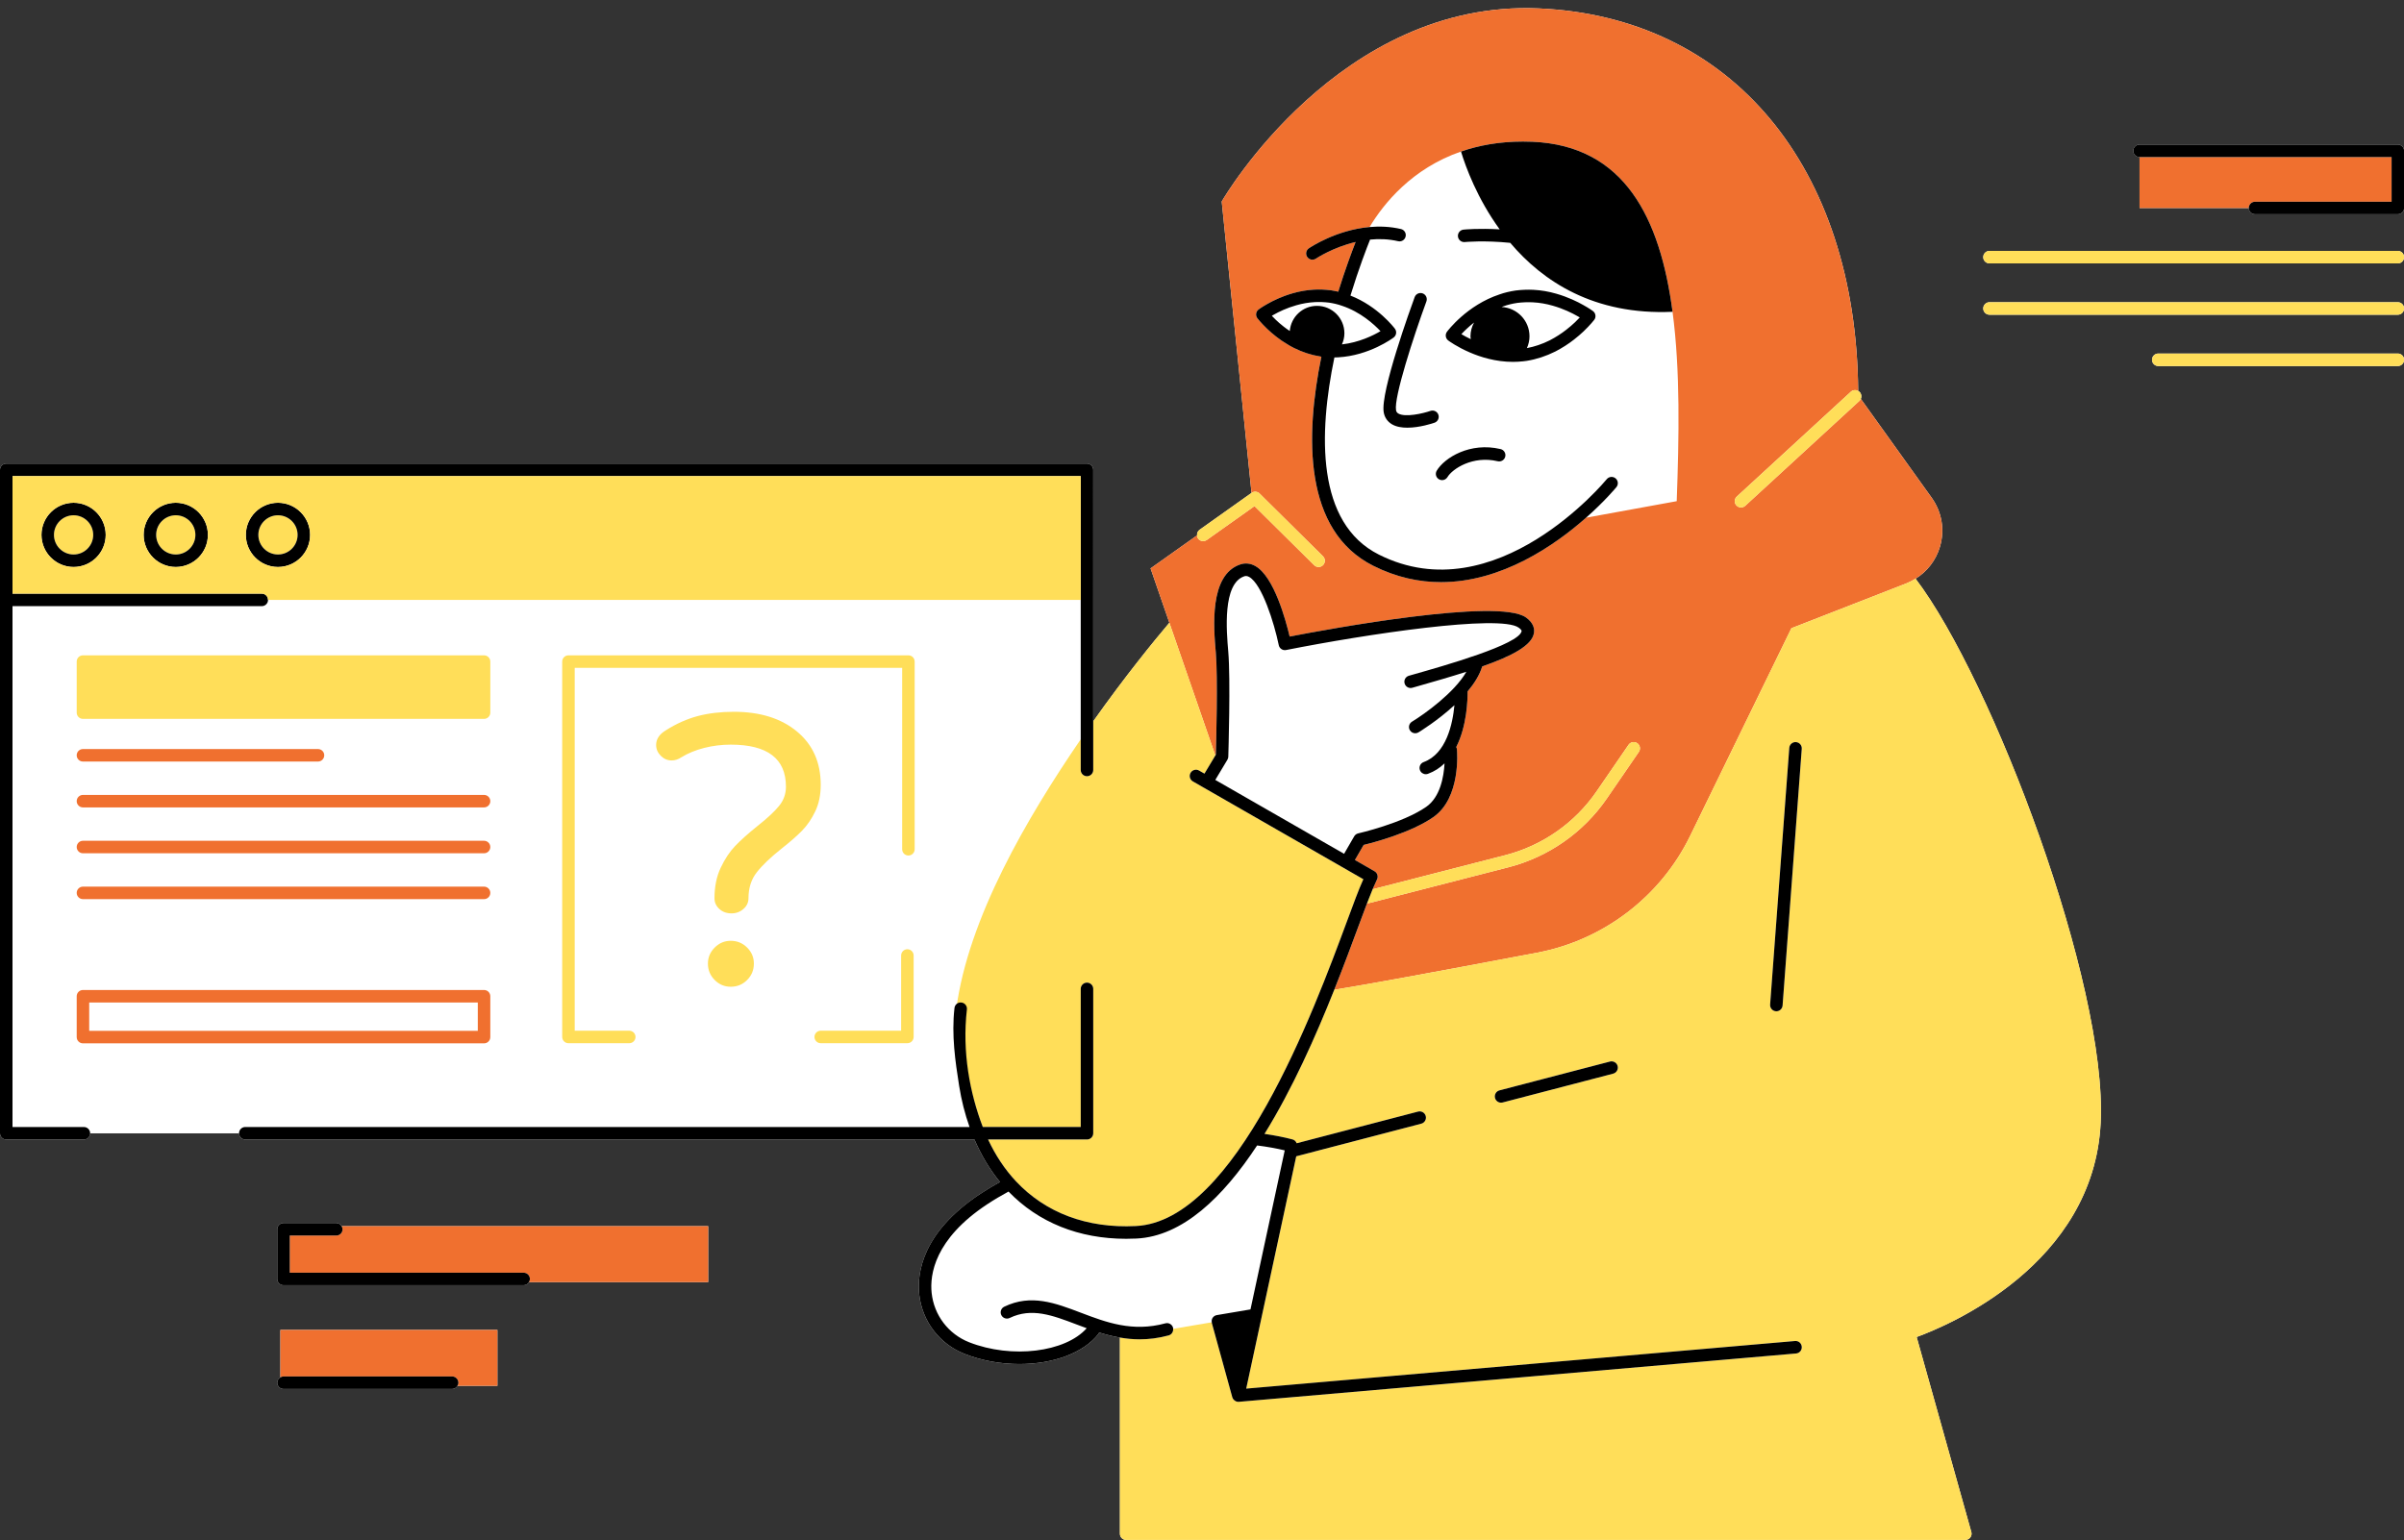 <?xml version="1.0" encoding="UTF-8" standalone="no"?><svg xmlns="http://www.w3.org/2000/svg" xmlns:xlink="http://www.w3.org/1999/xlink" fill="#000000" height="246.4" preserveAspectRatio="xMidYMid meet" version="1" viewBox="0.0 -1.3 384.5 246.4" width="384.5" zoomAndPan="magnify"><rect x="0.0" y="-1.3" width="384.5" height="246.4" fill="#333333" stroke="none"/><g id="change1_1"><path d="M44.845,211.475h34.711v8.947h-6.395c-0.174,0.293-0.481,0.5-0.847,0.5H45.345c-0.553,0-1-0.447-1-1 c0-0.366,0.207-0.673,0.5-0.847V211.475z M310.275,86.187c0.802-2.701,0.32-5.563-1.321-7.854L297.624,62.52 c0.16-0.354,0.105-0.785-0.174-1.089c-0.073-0.079-0.161-0.131-0.25-0.181c-0.315-35.897-20.31-59.89-51.134-61.206 c-31.832-1.371-50.396,30.439-50.579,30.762l-0.08,0.139l4.764,46.617l-8.312,5.9c-0.299,0.212-0.429,0.558-0.4,0.898l-7.434,5.276 l0.122,0.354c0.751,2.175,1.74,5.034,2.885,8.345c-2.431,2.875-7.07,8.548-12.176,15.769V73.873c0-0.553-0.447-1-1-1H1 c-0.553,0-1,0.447-1,1v106.141c0,0.553,0.447,1,1,1h12.421c0.553,0,1-0.447,1-1v0h23.811v0c0,0.553,0.447,1,1,1h116.623 c1.082,2.509,2.441,4.798,4.081,6.798c-1.081,0.603-2.138,1.232-3.155,1.905c-9.315,6.161-10.114,12.7-9.762,16.049 c0.454,4.31,3.238,7.971,7.266,9.553c2.799,1.1,5.839,1.622,8.763,1.622c5.327,0,10.271-1.735,12.671-4.878 c0.041-0.053,0.055-0.115,0.083-0.172c1.062,0.332,2.167,0.614,3.319,0.811v31.379c0,0.553,0.447,1,1,1h134.216 c0.312,0,0.607-0.146,0.797-0.396c0.189-0.25,0.25-0.573,0.166-0.874l-8.746-31.198c4.97-1.812,28.314-11.525,29.433-34.271 c1.093-22.215-17.321-70.88-29.605-87.057C308.246,90.126,309.636,88.341,310.275,86.187z M383.516,21.831H342.2 c-0.553,0-1,0.447-1,1s0.447,1,1,1v8.147h17.472c0,0.552,0.447,1,1,1h22.844c0.553,0,1-0.447,1-1v-9.146 C384.516,22.278,384.068,21.831,383.516,21.831z M53.789,194.377h-8.444c-0.553,0-1,0.447-1,1v7.947c0,0.553,0.447,1,1,1h38.41 c0.366,0,0.673-0.207,0.847-0.5h28.665v-8.947h-58.63C54.462,194.583,54.156,194.377,53.789,194.377z M383.516,38.841h-65.314 c-0.553,0-1,0.447-1,1s0.447,1,1,1h65.314c0.553,0,1-0.447,1-1S384.068,38.841,383.516,38.841z M383.516,55.263h-38.319 c-0.553,0-1,0.447-1,1s0.447,1,1,1h38.319c0.553,0,1-0.447,1-1S384.068,55.263,383.516,55.263z M383.516,47.052h-65.314 c-0.553,0-1,0.447-1,1s0.447,1,1,1h65.314c0.553,0,1-0.447,1-1S384.068,47.052,383.516,47.052z" fill="#ffffff"/></g><g id="change1_2"><path d="M153.405,172.422c-0.769-3.621-0.993-7.56-0.428-11.832c1.918-14.495,11.228-30.959,19.877-43.605V94.678 H42.871c0,0,0,0,0,0c0,0.553-0.447,1-1,1H2v83.335h11.421c0.553,0,1,0.447,1,1h23.811c0-0.553,0.447-1,1-1H155.07 C154.332,176.937,153.77,174.734,153.405,172.422z M78.421,164.627c0,0.553-0.447,1-1,1H13.268c-0.553,0-1-0.447-1-1v-6.538 c0-0.553,0.447-1,1-1h64.153c0.553,0,1,0.447,1,1V164.627z M77.421,142.554H13.268c-0.553,0-1-0.447-1-1s0.447-1,1-1h64.153 c0.553,0,1,0.447,1,1S77.974,142.554,77.421,142.554z M77.421,135.216H13.268c-0.553,0-1-0.447-1-1s0.447-1,1-1h64.153 c0.553,0,1,0.447,1,1S77.974,135.216,77.421,135.216z M77.421,127.878H13.268c-0.553,0-1-0.447-1-1s0.447-1,1-1h64.153 c0.553,0,1,0.447,1,1S77.974,127.878,77.421,127.878z M12.268,119.541c0-0.553,0.447-1,1-1H50.86c0.553,0,1,0.447,1,1s-0.447,1-1,1 H13.268C12.715,120.541,12.268,120.094,12.268,119.541z M78.421,112.716c0,0.553-0.447,1-1,1H13.268c-0.553,0-1-0.447-1-1v-8.168 c0-0.553,0.447-1,1-1h64.153c0.553,0,1,0.447,1,1V112.716z M119.496,155.492c-0.719,0.724-1.594,1.081-2.625,1.081 c-0.99,0-1.845-0.357-2.564-1.081c-0.719-0.719-1.081-1.594-1.081-2.625c0-0.991,0.362-1.845,1.081-2.564 c0.719-0.719,1.574-1.081,2.564-1.081c1.031,0,1.906,0.362,2.625,1.081c0.724,0.719,1.081,1.574,1.081,2.564 C120.577,153.898,120.22,154.773,119.496,155.492z M125.027,134.453c-1.77,1.403-3.098,2.67-3.982,3.802 c-0.89,1.131-1.333,2.524-1.333,4.168c0,0.659-0.267,1.227-0.8,1.7c-0.538,0.473-1.176,0.709-1.916,0.709 c-0.785,0-1.433-0.236-1.946-0.709c-0.518-0.473-0.774-1.041-0.774-1.7c0-1.85,0.327-3.479,0.991-4.883 c0.659-1.398,1.428-2.564,2.313-3.49c0.885-0.925,2.072-1.986,3.555-3.183c1.564-1.232,2.72-2.303,3.459-3.213 c0.744-0.905,1.111-1.936,1.111-3.087c0-4.49-2.947-6.733-8.835-6.733c-1.443,0-2.851,0.176-4.234,0.523 c-1.377,0.352-2.604,0.855-3.676,1.513c-0.493,0.332-1.011,0.493-1.543,0.493c-0.659,0-1.237-0.246-1.73-0.739 c-0.493-0.493-0.744-1.071-0.744-1.73c0-0.945,0.518-1.73,1.549-2.348c1.685-1.071,3.399-1.83,5.129-2.288 c1.73-0.452,3.646-0.679,5.743-0.679c4.204,0,7.572,1.051,10.102,3.153c2.535,2.102,3.802,4.943,3.802,8.528 c0,1.604-0.287,3.017-0.865,4.229c-0.578,1.217-1.277,2.248-2.102,3.093S126.385,133.382,125.027,134.453z M146.129,164.605 c0,0.553-0.447,1-1,1h-13.861c-0.553,0-1-0.447-1-1s0.447-1,1-1h12.861v-12.032c0-0.553,0.447-1,1-1s1,0.447,1,1V164.605z M146.293,134.576c0,0.553-0.447,1-1,1s-1-0.447-1-1v-29.028H91.919v58.057h8.726c0.553,0,1,0.447,1,1s-0.447,1-1,1h-9.726 c-0.553,0-1-0.447-1-1v-60.057c0-0.553,0.447-1,1-1h54.374c0.553,0,1,0.447,1,1V134.576z M14.268,159.089h62.153v4.538H14.268 V159.089z M201.063,181.967c1.571,0.195,3.048,0.46,4.419,0.789l-5.478,25.443l-5.387,0.911c-0.278,0.048-0.524,0.211-0.677,0.449 c-0.133,0.209-0.167,0.458-0.126,0.701l-6.179,1.045c-0.005-0.059,0.004-0.117-0.012-0.176c-0.146-0.533-0.702-0.851-1.227-0.703 c-5.279,1.432-9.468-0.16-13.522-1.699c-4.099-1.559-7.975-3.03-12.257-0.96c-0.498,0.24-0.706,0.838-0.466,1.335 c0.241,0.498,0.839,0.706,1.335,0.466c3.509-1.693,6.832-0.433,10.678,1.028c0.537,0.204,1.087,0.41,1.644,0.613 c-3.403,3.846-11.99,4.919-18.792,2.248c-3.33-1.309-5.632-4.336-6.008-7.9c-0.306-2.898,0.441-8.594,8.876-14.172 c1.095-0.724,2.241-1.401,3.421-2.042c4.794,4.96,11.263,7.559,18.819,7.558c0.539,0,1.085-0.013,1.634-0.039 C189.138,196.506,195.606,190.254,201.063,181.967z M267.51,48.583c-12.558,0.57-20.744-4.867-25.957-11.029 c-4.131-0.424-7.219-0.134-7.272-0.129c-0.547,0.055-1.039-0.346-1.096-0.895c-0.055-0.55,0.345-1.04,0.895-1.096 c0.194-0.02,2.504-0.235,5.783-0.038c-3.591-4.947-5.428-9.965-6.186-12.45c-7.821,2.7-12.337,8.273-14.626,12.076 c1.592-0.14,3.285-0.084,5.019,0.32c0.538,0.125,0.873,0.662,0.747,1.2c-0.125,0.538-0.662,0.877-1.2,0.747 c-1.534-0.357-3.051-0.396-4.484-0.257c-0.505,1.256-1.791,4.571-3.14,8.957c4.392,1.715,7,5.153,7.114,5.306 c0.328,0.44,0.24,1.062-0.197,1.395c-0.156,0.118-3.884,2.902-8.883,3.178c-0.197,0.013-0.399,0.016-0.601,0.02 c-2.527,12.18-2.931,26.503,7.12,31.546c18.723,9.394,36.262-11.847,36.436-12.062c0.348-0.427,0.976-0.496,1.407-0.146 c0.429,0.348,0.495,0.977,0.147,1.405c-0.057,0.07-1.837,2.229-4.858,4.899l14.502-2.642 C268.544,68.696,268.763,57.982,267.51,48.583z M225.089,67.128c-0.893,0-1.766-0.142-2.447-0.541 c-0.719-0.422-1.178-1.084-1.325-1.914c-0.576-3.231,4.382-16.891,4.949-18.437c0.19-0.518,0.764-0.784,1.283-0.594 c0.518,0.189,0.784,0.765,0.594,1.283c-2.07,5.646-5.22,15.363-4.857,17.396c0.046,0.257,0.152,0.414,0.368,0.54 c1.098,0.644,3.933-0.004,5.133-0.421c0.522-0.181,1.092,0.096,1.272,0.618c0.181,0.521-0.097,1.092-0.618,1.272 C229.12,66.442,227.058,67.128,225.089,67.128z M240.751,71.754c-0.127,0.537-0.666,0.869-1.204,0.741 c-3.996-0.951-7.252,1.22-8.035,2.535c-0.188,0.313-0.52,0.488-0.86,0.488c-0.174,0-0.35-0.045-0.511-0.141 c-0.475-0.282-0.63-0.896-0.348-1.371c1.238-2.08,5.339-4.622,10.217-3.457C240.547,70.678,240.879,71.217,240.751,71.754z M254.978,49.884c-0.025,0.032-0.622,0.802-1.687,1.823c-0.468,0.433-0.96,0.88-1.55,1.328c-0.859,0.679-1.89,1.339-2.964,1.897 c-1.5,0.75-3.034,1.253-4.573,1.499l-0.545,0.07c-0.567,0.065-1.125,0.096-1.669,0.096c-2.78,0-5.221-0.778-6.884-1.5 c-2.11-0.902-3.42-1.885-3.475-1.926c-0.438-0.331-0.526-0.953-0.199-1.395c0.128-0.173,3.203-4.252,8.394-5.971 c0.771-0.274,1.617-0.481,2.566-0.625c0.969-0.122,1.921-0.157,2.86-0.114c1.225,0.063,2.457,0.272,3.666,0.624 c1.891,0.542,3.394,1.286,4.32,1.815c0.945,0.521,1.52,0.946,1.544,0.964c0.215,0.16,0.356,0.399,0.393,0.666 C255.213,49.402,255.141,49.671,254.978,49.884z M235.76,50.303c-0.352,0.661-0.57,1.404-0.57,2.207 c0,0.153,0.027,0.301,0.042,0.451c-0.601-0.286-1.108-0.567-1.498-0.8C234.195,51.665,234.887,50.994,235.76,50.303z M252.262,49.251c0.148,0.082,0.286,0.161,0.413,0.235c-0.21,0.225-0.463,0.484-0.755,0.765c-0.419,0.387-0.87,0.798-1.403,1.202 c-0.777,0.614-1.697,1.203-2.647,1.697c-1.208,0.604-2.445,1.017-3.649,1.242c0.254-0.581,0.411-1.215,0.411-1.883 c0-2.522-1.974-4.557-4.461-4.694c0.104-0.037,0.2-0.083,0.306-0.117c0.67-0.238,1.395-0.415,2.191-0.535 c0.829-0.104,1.668-0.137,2.486-0.098c1.068,0.055,2.147,0.238,3.212,0.547C250.067,48.101,251.417,48.77,252.262,49.251z M204.063,49.875c-0.247-0.235-0.464-0.456-0.647-0.65c0.098-0.057,0.203-0.117,0.314-0.18c0.781-0.444,2.038-1.065,3.597-1.506 c0.964-0.28,1.964-0.45,2.968-0.505c0.74-0.037,1.516-0.009,2.277,0.085c0.733,0.108,1.422,0.275,2.066,0.503 c2.948,0.979,5.114,2.948,6.161,4.06c-1.183,0.702-3.439,1.811-6.167,2.118c0.245-0.547,0.394-1.146,0.394-1.781 c0-2.423-1.963-4.386-4.386-4.386c-2.299,0-4.162,1.773-4.35,4.023c-0.31-0.204-0.624-0.425-0.956-0.685 C204.83,50.589,204.389,50.183,204.063,49.875z M243.372,99.669c-0.373,2.139-12.355,5.535-17.472,6.985l-0.555,0.157 c-0.532,0.15-0.84,0.703-0.689,1.234c0.151,0.532,0.707,0.843,1.234,0.689l0.555-0.157c2.965-0.84,5.682-1.631,8.09-2.402 c-1.912,3.341-6.702,6.775-8.697,7.985c-0.472,0.286-0.623,0.901-0.337,1.374c0.188,0.31,0.519,0.481,0.856,0.481 c0.177,0,0.355-0.047,0.517-0.145c0.211-0.128,3.072-1.879,5.75-4.351c-0.277,2.99-1.291,7.777-4.923,9.106 c-0.519,0.19-0.785,0.765-0.596,1.283c0.148,0.405,0.531,0.656,0.939,0.656c0.114,0,0.23-0.02,0.344-0.061 c1.048-0.384,1.923-0.965,2.654-1.674c-0.119,2.14-0.686,5.401-2.939,6.963c-3.8,2.635-10.796,4.223-10.866,4.238 c-0.272,0.061-0.507,0.233-0.646,0.475l-1.616,2.792l-20.598-11.823l1.936-3.228c0.088-0.146,0.137-0.313,0.143-0.483 c0.015-0.506,0.377-12.437-0.004-16.808c-0.282-3.252-0.944-10.87,2.549-12.052c0.183-0.063,0.438-0.106,0.812,0.109 c2.031,1.163,3.97,7.306,4.715,10.903c0.111,0.538,0.633,0.89,1.174,0.778c12.776-2.533,34.175-5.745,37.199-3.58 C243.208,99.335,243.392,99.552,243.372,99.669z" fill="#ffffff"/></g><g id="change2_1"><path d="M382.516,23.831v7.146h-21.844c-0.553,0-1,0.447-1,1c0,0,0,0,0,0H342.2v-8.147H382.516z M308.954,78.333 c1.642,2.29,2.123,5.152,1.321,7.854c-0.64,2.155-2.029,3.94-3.895,5.097c-0.472,0.293-0.967,0.556-1.497,0.763l-18.362,7.163 l-16.203,33.242c-4.719,9.683-13.853,16.66-24.433,18.664c-18.044,3.418-27.494,5.129-32.479,5.938 c1.517-3.807,2.826-7.341,3.917-10.287c0.5-1.351,0.949-2.56,1.343-3.594c0.048,0.007,0.094,0.024,0.144,0.024 c0.083,0,0.167-0.01,0.25-0.031l22.19-5.706c6.42-1.651,12.021-5.57,15.771-11.034l5.101-7.431c0.312-0.456,0.197-1.078-0.258-1.391 c-0.456-0.312-1.078-0.197-1.391,0.258l-5.101,7.432c-3.477,5.065-8.669,8.698-14.621,10.229l-21.214,5.455 c0.077-0.181,0.15-0.349,0.22-0.5c0.328-0.718,0.503-1.109,0.503-1.109c0.208-0.469,0.028-1.019-0.416-1.273l-3.136-1.8l1.396-2.412 c1.649-0.4,7.542-1.951,11.137-4.443c4.439-3.077,3.816-10.515,3.788-10.83c-0.013-0.139-0.054-0.269-0.116-0.385 c1.726-3.411,1.828-7.608,1.814-8.895c1.066-1.265,1.924-2.622,2.337-3.998c4.855-1.709,7.936-3.371,8.275-5.32 c0.114-0.653-0.016-1.621-1.275-2.522c-4.429-3.165-31.554,1.851-37.794,3.058c-0.629-2.671-2.511-9.576-5.464-11.268 c-0.787-0.453-1.635-0.544-2.447-0.269c-4.98,1.686-4.251,10.084-3.9,14.12c0.34,3.907,0.056,14.515,0.004,16.312l-0.08,0.132 c-2.657-7.662-5.267-15.205-7.355-21.242c-1.145-3.311-2.133-6.171-2.885-8.345l-0.122-0.354l7.434-5.276 c0.014,0.173,0.057,0.344,0.164,0.496c0.32,0.45,0.943,0.557,1.395,0.236l7.634-5.418l9.545,9.451 c0.194,0.192,0.449,0.289,0.703,0.289c0.258,0,0.515-0.099,0.711-0.297c0.389-0.392,0.385-1.025-0.008-1.414L201.459,77.66 c-0.345-0.343-0.888-0.386-1.282-0.104l-0.007,0.005l-4.764-46.617l0.08-0.139c0.184-0.322,18.747-32.133,50.579-30.762 c30.825,1.317,50.819,25.31,51.134,61.206c-0.368-0.208-0.835-0.178-1.164,0.122L277.784,78.15c-0.406,0.374-0.434,1.007-0.06,1.413 c0.197,0.215,0.467,0.323,0.736,0.323c0.242,0,0.484-0.087,0.677-0.264l18.252-16.779c0.103-0.094,0.18-0.205,0.234-0.324 L308.954,78.333z M267.51,48.583c-1.974-14.995-7.675-26.586-22.42-27.202c-0.511-0.021-1.012-0.031-1.514-0.031 c-3.77,0-7.06,0.606-9.899,1.598c-7.821,2.7-12.337,8.273-14.626,12.076c-5.339,0.47-9.484,3.25-9.708,3.403 c-0.455,0.312-0.571,0.934-0.26,1.389c0.193,0.283,0.508,0.437,0.826,0.437c0.194,0,0.391-0.057,0.563-0.174 c0.04-0.028,2.695-1.8,6.35-2.661c-0.662,1.69-1.702,4.489-2.78,7.953c-0.386-0.091-0.785-0.17-1.202-0.232 c-0.899-0.111-1.79-0.144-2.653-0.101c-1.157,0.063-2.308,0.259-3.411,0.579c-1.745,0.493-3.157,1.191-4.026,1.687 c-0.893,0.496-1.424,0.89-1.446,0.906c-0.215,0.16-0.356,0.399-0.394,0.665s0.034,0.534,0.197,0.747 c0.023,0.03,0.58,0.75,1.578,1.704c0.364,0.345,0.858,0.798,1.428,1.23c0.595,0.466,1.162,0.854,1.681,1.151 c0.303,0.201,0.642,0.396,1.11,0.637c1.392,0.696,2.829,1.164,4.229,1.381l0.208,0.04c-2.607,12.75-2.857,27.855,8.306,33.456 c3.702,1.858,7.347,2.617,10.836,2.616c9.693-0.001,18.163-5.863,23.192-10.308l14.502-2.642 C268.544,68.696,268.763,57.982,267.51,48.583z M13.268,120.541H50.86c0.553,0,1-0.447,1-1s-0.447-1-1-1H13.268 c-0.553,0-1,0.447-1,1S12.715,120.541,13.268,120.541z M13.268,127.878h64.153c0.553,0,1-0.447,1-1s-0.447-1-1-1H13.268 c-0.553,0-1,0.447-1,1S12.715,127.878,13.268,127.878z M13.268,135.216h64.153c0.553,0,1-0.447,1-1s-0.447-1-1-1H13.268 c-0.553,0-1,0.447-1,1S12.715,135.216,13.268,135.216z M13.268,142.554h64.153c0.553,0,1-0.447,1-1s-0.447-1-1-1H13.268 c-0.553,0-1,0.447-1,1S12.715,142.554,13.268,142.554z M77.421,165.627H13.268c-0.553,0-1-0.447-1-1v-6.538c0-0.553,0.447-1,1-1 h64.153c0.553,0,1,0.447,1,1v6.538C78.421,165.18,77.974,165.627,77.421,165.627z M76.421,159.089H14.268v4.538h62.153V159.089z M54.789,195.377c0,0.553-0.447,1-1,1h-7.444v5.947h37.41c0.553,0,1,0.447,1,1c0,0.186-0.064,0.351-0.153,0.5h28.665v-8.947h-58.63 C54.725,195.026,54.789,195.191,54.789,195.377z M44.845,219.075c0.149-0.089,0.313-0.153,0.5-0.153h26.969c0.553,0,1,0.447,1,1 c0,0.186-0.064,0.351-0.153,0.5h6.395v-8.947H44.845V219.075z" fill="#f0702f"/></g><g id="change3_1"><path d="M306.38,91.284c-0.472,0.293-0.967,0.556-1.497,0.763l-18.362,7.163l-16.203,33.242 c-4.719,9.683-13.853,16.66-24.433,18.664c-18.044,3.418-27.494,5.129-32.479,5.938c-2.951,7.409-6.693,15.853-11.158,23.059 c1.583,0.233,3.097,0.521,4.485,0.89c0.321,0.085,0.548,0.324,0.66,0.613l19.422-5.069c0.535-0.135,1.081,0.181,1.221,0.715 c0.14,0.535-0.181,1.081-0.715,1.221l-19.997,5.219l-8.002,37.168l87.77-7.615c0.58-0.058,1.035,0.359,1.083,0.909 c0.048,0.551-0.359,1.035-0.909,1.083l-89.119,7.732c-0.011,0.001-0.021,0.001-0.031,0.001c-0.002,0-0.004,0.001-0.007,0.001 c-0.017,0.001-0.033,0.001-0.049,0.001c-0.132,0-0.255-0.032-0.372-0.08c-0.035-0.014-0.065-0.034-0.099-0.052 c-0.083-0.045-0.156-0.099-0.223-0.165c-0.017-0.017-0.041-0.024-0.056-0.042c-0.01-0.012-0.012-0.028-0.021-0.04 c-0.084-0.104-0.155-0.22-0.193-0.356l-3.275-11.887c-0.009-0.034,0-0.068-0.006-0.102l-6.179,1.045 c0.04,0.472-0.241,0.922-0.715,1.051c-1.637,0.445-3.182,0.629-4.648,0.629c-1.094,0-2.139-0.11-3.151-0.283v31.379 c0,0.553,0.447,1,1,1h134.216c0.312,0,0.607-0.146,0.797-0.396c0.189-0.25,0.25-0.573,0.166-0.874l-8.746-31.198 c4.97-1.812,28.314-11.525,29.433-34.271C337.079,156.126,318.665,107.461,306.38,91.284z M258.011,170.475l-17.673,4.611 c-0.085,0.021-0.17,0.032-0.254,0.032c-0.443,0-0.85-0.298-0.967-0.747c-0.14-0.535,0.181-1.081,0.715-1.221l17.673-4.611 c0.536-0.135,1.081,0.181,1.221,0.715C258.865,169.789,258.545,170.335,258.011,170.475z M285.11,159.569 c-0.039,0.525-0.478,0.926-0.996,0.926c-0.025,0-0.05-0.001-0.075-0.003c-0.551-0.041-0.964-0.521-0.923-1.071l3.065-41.066 c0.04-0.551,0.532-0.969,1.071-0.923c0.551,0.041,0.964,0.521,0.923,1.071L285.11,159.569z M162.486,187.693 c-1.789-1.911-3.275-4.164-4.449-6.68h15.817c0.553,0,1-0.447,1-1v-23.098c0-0.553-0.447-1-1-1s-1,0.447-1,1v22.098h-15.665 c-2.06-5.407-3.426-11.778-2.642-18.647c0.063-0.549-0.331-1.044-0.88-1.106c-0.55-0.07-0.004,0.573-0.066,1.123 c-0.494,4.316-0.449,4.768,0.163,8.641c-0.769-3.621-1.381-4.63-0.815-8.902c1.918-14.495,11.255-30.491,19.905-43.138v4.905 c0,0.553,0.447,1,1,1s1-0.447,1-1v-7.787c5.106-7.22,9.745-12.894,12.176-15.769c2.088,6.037,4.698,13.58,7.355,21.242l-1.742,2.904 l-0.856-0.492c-0.48-0.274-1.091-0.11-1.365,0.369c-0.275,0.479-0.109,1.091,0.369,1.365l1.659,0.952 c0.011,0.007,0.017,0.019,0.028,0.025c0.021,0.012,0.043,0.017,0.064,0.027l25.521,14.65c-0.038,0.083-0.078,0.173-0.122,0.269 c-0.589,1.286-1.429,3.555-2.492,6.427c-5.323,14.369-17.787,48.02-33.786,48.79C173.863,195.253,167.23,192.759,162.486,187.693z M277.725,79.564c-0.374-0.406-0.347-1.039,0.06-1.413l18.252-16.779c0.328-0.3,0.796-0.33,1.164-0.122 c0.088,0.05,0.177,0.102,0.25,0.181c0.28,0.304,0.334,0.734,0.174,1.089c-0.054,0.119-0.131,0.23-0.234,0.324l-18.252,16.779 c-0.192,0.177-0.435,0.264-0.677,0.264C278.191,79.887,277.922,79.778,277.725,79.564z M218.811,143.197 c-0.05,0-0.096-0.017-0.144-0.024c0.331-0.866,0.624-1.611,0.873-2.196l21.214-5.455c5.952-1.53,11.145-5.163,14.621-10.229 l5.101-7.432c0.312-0.455,0.935-0.57,1.391-0.258c0.455,0.312,0.57,0.935,0.258,1.391l-5.101,7.431 c-3.75,5.464-9.352,9.383-15.771,11.034l-22.19,5.706C218.978,143.188,218.894,143.197,218.811,143.197z M14.907,84.275 c0,1.73-1.407,3.138-3.138,3.138s-3.138-1.407-3.138-3.138c0-1.729,1.407-3.137,3.138-3.137S14.907,82.546,14.907,84.275z M31.252,84.275c0,1.73-1.407,3.138-3.138,3.138s-3.138-1.407-3.138-3.138c0-1.729,1.407-3.137,3.138-3.137 S31.252,82.546,31.252,84.275z M47.597,84.275c0,1.73-1.407,3.138-3.138,3.138s-3.138-1.407-3.138-3.138 c0-1.729,1.407-3.137,3.138-3.137S47.597,82.546,47.597,84.275z M191.621,84.855c-0.107-0.152-0.15-0.323-0.164-0.496 c-0.028-0.341,0.102-0.687,0.4-0.898l8.312-5.9l0.007-0.005c0.395-0.281,0.938-0.238,1.282,0.104l10.142,10.042 c0.393,0.389,0.396,1.022,0.008,1.414c-0.196,0.198-0.453,0.297-0.711,0.297c-0.254,0-0.509-0.097-0.703-0.289l-9.545-9.451 l-7.634,5.418C192.564,85.411,191.941,85.305,191.621,84.855z" fill="#ffde59"/></g><g id="change4_1"><path d="M384.516,22.831v9.146c0,0.553-0.447,1-1,1h-22.844c-0.553,0-1-0.447-1-1c0,0,0,0,0,0c0-0.553,0.447-1,1-1h21.844v-7.146 H342.2c-0.553,0-1-0.447-1-1s0.447-1,1-1h41.315C384.068,21.831,384.516,22.278,384.516,22.831z M201.107,49.621 c-0.163-0.213-0.234-0.481-0.197-0.747s0.179-0.505,0.394-0.665c0.022-0.017,0.554-0.41,1.446-0.906 c0.869-0.495,2.281-1.193,4.026-1.687c1.104-0.32,2.254-0.516,3.411-0.579c0.863-0.043,1.754-0.011,2.653,0.101 c0.417,0.061,0.815,0.14,1.202,0.232c1.078-3.464,2.118-6.262,2.78-7.953c-3.655,0.862-6.31,2.633-6.35,2.661 c-0.173,0.117-0.369,0.174-0.563,0.174c-0.318,0-0.633-0.153-0.826-0.437c-0.312-0.455-0.195-1.077,0.26-1.389 c0.224-0.154,4.369-2.933,9.708-3.403c1.592-0.14,3.285-0.084,5.019,0.32c0.538,0.125,0.873,0.662,0.747,1.2 c-0.125,0.538-0.662,0.877-1.2,0.747c-1.534-0.357-3.051-0.396-4.484-0.257c-0.505,1.256-1.791,4.571-3.14,8.957 c4.392,1.715,7,5.153,7.114,5.306c0.328,0.44,0.24,1.062-0.197,1.395c-0.156,0.118-3.884,2.902-8.883,3.178 c-0.197,0.013-0.399,0.016-0.601,0.02c-2.527,12.18-2.931,26.503,7.12,31.546c18.723,9.394,36.262-11.847,36.436-12.062 c0.348-0.427,0.976-0.496,1.407-0.146c0.429,0.348,0.495,0.977,0.147,1.405c-0.057,0.07-1.837,2.229-4.858,4.899 c-5.029,4.445-13.5,10.306-23.192,10.308c-3.489,0.001-7.134-0.758-10.836-2.616c-11.164-5.601-10.914-20.707-8.306-33.456 l-0.208-0.04c-1.4-0.217-2.838-0.685-4.229-1.381c-0.469-0.24-0.808-0.436-1.11-0.637c-0.519-0.298-1.086-0.686-1.681-1.151 c-0.569-0.433-1.063-0.886-1.428-1.23C201.688,50.371,201.131,49.651,201.107,49.621z M203.416,49.225 c0.184,0.194,0.4,0.415,0.647,0.65c0.325,0.308,0.767,0.714,1.271,1.097c0.332,0.26,0.646,0.48,0.956,0.685 c0.188-2.25,2.051-4.023,4.35-4.023c2.422,0,4.386,1.963,4.386,4.386c0,0.635-0.149,1.234-0.394,1.781 c2.728-0.307,4.984-1.417,6.167-2.118c-1.047-1.111-3.213-3.081-6.161-4.06c-0.645-0.228-1.333-0.395-2.066-0.503 c-0.762-0.094-1.537-0.122-2.277-0.085c-1.004,0.055-2.004,0.225-2.968,0.505c-1.559,0.44-2.815,1.062-3.597,1.506 C203.619,49.108,203.514,49.168,203.416,49.225z M221.316,64.673c0.147,0.83,0.606,1.492,1.325,1.914 c0.682,0.399,1.555,0.541,2.447,0.541c1.969,0,4.031-0.687,4.352-0.797c0.521-0.181,0.799-0.751,0.618-1.272 c-0.181-0.522-0.75-0.799-1.272-0.618c-1.2,0.417-4.035,1.064-5.133,0.421c-0.216-0.126-0.322-0.283-0.368-0.54 c-0.362-2.033,2.787-11.75,4.857-17.396c0.19-0.519-0.076-1.094-0.594-1.283c-0.52-0.19-1.093,0.076-1.283,0.594 C225.698,47.782,220.74,61.442,221.316,64.673z M230.141,75.378c0.161,0.096,0.337,0.141,0.511,0.141 c0.341,0,0.673-0.175,0.86-0.488c0.783-1.315,4.039-3.486,8.035-2.535c0.538,0.128,1.077-0.204,1.204-0.741 c0.128-0.537-0.204-1.076-0.741-1.204c-4.878-1.165-8.979,1.377-10.217,3.457C229.511,74.482,229.666,75.096,230.141,75.378z M231.632,53.172c-0.438-0.331-0.526-0.953-0.199-1.395c0.128-0.173,3.203-4.252,8.394-5.971c0.771-0.274,1.617-0.481,2.566-0.625 c0.969-0.122,1.921-0.157,2.86-0.114c1.225,0.063,2.457,0.272,3.666,0.624c1.891,0.542,3.394,1.286,4.32,1.815 c0.945,0.521,1.52,0.946,1.544,0.964c0.215,0.16,0.356,0.399,0.393,0.666c0.037,0.266-0.035,0.534-0.198,0.747 c-0.025,0.032-0.622,0.802-1.687,1.823c-0.468,0.433-0.96,0.88-1.55,1.328c-0.859,0.679-1.89,1.339-2.964,1.897 c-1.5,0.75-3.034,1.253-4.573,1.499l-0.545,0.07c-0.567,0.065-1.125,0.096-1.669,0.096c-2.78,0-5.221-0.778-6.884-1.5 C232.996,54.195,231.687,53.213,231.632,53.172z M240.169,47.816c2.487,0.137,4.461,2.172,4.461,4.694 c0,0.667-0.157,1.301-0.411,1.883c1.204-0.225,2.441-0.638,3.649-1.242c0.95-0.494,1.87-1.083,2.647-1.697 c0.533-0.404,0.984-0.815,1.403-1.202c0.292-0.28,0.545-0.54,0.755-0.765c-0.127-0.074-0.265-0.153-0.413-0.235 c-0.845-0.481-2.194-1.15-3.896-1.639c-1.064-0.309-2.144-0.492-3.212-0.547c-0.818-0.039-1.657-0.007-2.486,0.098 c-0.797,0.12-1.521,0.297-2.191,0.535C240.37,47.733,240.273,47.778,240.169,47.816z M233.734,52.16 c0.39,0.233,0.896,0.514,1.498,0.8c-0.015-0.15-0.042-0.297-0.042-0.451c0-0.802,0.218-1.546,0.57-2.207 C234.887,50.994,234.195,51.665,233.734,52.16z M234.281,37.426c0.053-0.005,3.141-0.295,7.272,0.129 c5.213,6.162,13.399,11.598,25.957,11.029c-1.974-14.995-7.675-26.586-22.42-27.202c-0.511-0.021-1.012-0.031-1.514-0.031 c-3.77,0-7.06,0.606-9.899,1.598c0.758,2.485,2.595,7.504,6.186,12.45c-3.279-0.197-5.588,0.019-5.783,0.038 c-0.55,0.056-0.949,0.546-0.895,1.096C233.242,37.08,233.734,37.481,234.281,37.426z M288.175,214.163 c0.048,0.551-0.359,1.035-0.909,1.083l-89.119,7.732c-0.011,0.001-0.021,0.001-0.031,0.001c-0.002,0-0.004,0.001-0.007,0.001 c-0.017,0.001-0.033,0.001-0.049,0.001c-0.132,0-0.255-0.032-0.372-0.08c-0.035-0.014-0.065-0.034-0.099-0.052 c-0.083-0.045-0.156-0.099-0.223-0.165c-0.017-0.017-0.041-0.024-0.056-0.042c-0.01-0.012-0.012-0.028-0.021-0.04 c-0.084-0.104-0.155-0.22-0.193-0.356l-3.275-11.887c-0.009-0.034,0-0.068-0.006-0.102c-0.04-0.242-0.006-0.492,0.126-0.701 c0.152-0.238,0.398-0.401,0.677-0.449l5.387-0.911l5.478-25.443c-1.371-0.329-2.848-0.594-4.419-0.789 c-5.457,8.287-11.926,14.539-19.306,14.894c-0.549,0.026-1.095,0.039-1.634,0.039c-7.556,0.001-14.025-2.598-18.819-7.558 c-1.18,0.641-2.326,1.317-3.421,2.042c-8.435,5.578-9.182,11.273-8.876,14.172c0.376,3.564,2.678,6.592,6.008,7.9 c6.802,2.671,15.389,1.598,18.792-2.248c-0.557-0.203-1.107-0.409-1.644-0.613c-3.846-1.461-7.169-2.722-10.678-1.028 c-0.496,0.24-1.094,0.032-1.335-0.466c-0.24-0.497-0.032-1.095,0.466-1.335c4.282-2.07,8.158-0.599,12.257,0.96 c4.055,1.539,8.243,3.131,13.522,1.699c0.524-0.147,1.081,0.17,1.227,0.703c0.016,0.059,0.006,0.117,0.012,0.176 c0.04,0.472-0.241,0.922-0.715,1.051c-1.637,0.445-3.182,0.629-4.648,0.629c-1.094,0-2.139-0.11-3.151-0.283 c-1.152-0.197-2.257-0.479-3.319-0.811c-0.028,0.058-0.043,0.119-0.083,0.172c-2.4,3.143-7.344,4.878-12.671,4.878 c-2.924,0-5.964-0.522-8.763-1.622c-4.027-1.582-6.812-5.243-7.266-9.553c-0.353-3.349,0.446-9.888,9.762-16.049 c1.017-0.672,2.074-1.302,3.155-1.905c-1.64-1.999-2.999-4.289-4.081-6.798H39.231c-0.553,0-1-0.447-1-1v0c0-0.553,0.447-1,1-1 H155.07c-0.738-2.077-1.3-4.28-1.665-6.592c-0.612-3.873-1.237-8.13-0.744-12.445c0.062-0.55,0.557-0.95,1.106-0.88 c0.549,0.062,0.943,0.558,0.88,1.106c-0.785,6.869,0.482,13.403,2.542,18.81h15.665v-22.098c0-0.553,0.447-1,1-1s1,0.447,1,1v23.098 c0,0.553-0.447,1-1,1h-15.817c1.174,2.515,2.66,4.769,4.449,6.68c4.744,5.065,11.377,7.56,19.176,7.17 c15.999-0.771,28.463-34.421,33.786-48.79c1.063-2.872,1.903-5.141,2.492-6.427c0.044-0.096,0.084-0.186,0.122-0.269l-25.521-14.65 c-0.021-0.011-0.043-0.015-0.064-0.027c-0.011-0.007-0.017-0.018-0.028-0.025l-1.659-0.952c-0.479-0.274-0.645-0.886-0.369-1.365 c0.274-0.479,0.885-0.644,1.365-0.369l0.856,0.492l1.742-2.904l0.08-0.132c0.052-1.798,0.336-12.405-0.004-16.312 c-0.351-4.036-1.08-12.435,3.9-14.12c0.812-0.275,1.66-0.185,2.447,0.269c2.953,1.691,4.835,8.597,5.464,11.268 c6.24-1.207,33.365-6.223,37.794-3.058c1.26,0.901,1.39,1.869,1.275,2.522c-0.339,1.949-3.419,3.611-8.275,5.32 c-0.413,1.375-1.271,2.733-2.337,3.998c0.014,1.288-0.089,5.485-1.814,8.895c0.062,0.116,0.103,0.246,0.116,0.385 c0.028,0.315,0.651,7.753-3.788,10.83c-3.595,2.492-9.487,4.043-11.137,4.443l-1.396,2.412l3.136,1.8 c0.444,0.255,0.624,0.805,0.416,1.273c0,0-0.175,0.392-0.503,1.109c-0.069,0.151-0.143,0.318-0.22,0.5 c-0.249,0.585-0.542,1.33-0.873,2.196c-0.395,1.034-0.843,2.244-1.343,3.594c-1.091,2.945-2.4,6.479-3.917,10.287 c-2.951,7.409-6.693,15.853-11.158,23.059c1.583,0.233,3.097,0.521,4.485,0.89c0.321,0.085,0.548,0.324,0.66,0.613l19.422-5.069 c0.535-0.135,1.081,0.181,1.221,0.715c0.14,0.535-0.181,1.081-0.715,1.221l-19.997,5.219l-8.002,37.168l87.77-7.615 C287.672,213.196,288.127,213.613,288.175,214.163z M216.592,132.508c0.14-0.241,0.374-0.414,0.646-0.475 c0.07-0.016,7.066-1.604,10.866-4.238c2.253-1.562,2.82-4.823,2.939-6.963c-0.731,0.709-1.606,1.29-2.654,1.674 c-0.113,0.041-0.229,0.061-0.344,0.061c-0.408,0-0.791-0.251-0.939-0.656c-0.189-0.519,0.077-1.093,0.596-1.283 c3.632-1.329,4.646-6.116,4.923-9.106c-2.678,2.472-5.54,4.223-5.75,4.351c-0.161,0.098-0.34,0.145-0.517,0.145 c-0.338,0-0.668-0.172-0.856-0.481c-0.286-0.473-0.135-1.088,0.337-1.374c1.995-1.209,6.785-4.644,8.697-7.985 c-2.408,0.771-5.125,1.562-8.09,2.402l-0.555,0.157c-0.527,0.153-1.083-0.157-1.234-0.689c-0.15-0.531,0.157-1.084,0.689-1.234 l0.555-0.157c5.116-1.45,17.099-4.847,17.472-6.985c0.02-0.117-0.164-0.334-0.47-0.553c-3.024-2.165-24.423,1.047-37.199,3.58 c-0.541,0.111-1.062-0.24-1.174-0.778c-0.745-3.598-2.684-9.74-4.715-10.903c-0.374-0.216-0.63-0.173-0.812-0.109 c-3.493,1.182-2.831,8.8-2.549,12.052c0.381,4.371,0.019,16.302,0.004,16.808c-0.006,0.17-0.055,0.337-0.143,0.483l-1.936,3.228 l20.598,11.823L216.592,132.508z M257.505,168.539l-17.673,4.611c-0.534,0.14-0.854,0.686-0.715,1.221 c0.117,0.449,0.523,0.747,0.967,0.747c0.084,0,0.169-0.011,0.254-0.032l17.673-4.611c0.534-0.14,0.854-0.686,0.715-1.221 C258.586,168.72,258.041,168.404,257.505,168.539z M287.253,117.432c-0.539-0.046-1.031,0.372-1.071,0.923l-3.065,41.066 c-0.041,0.551,0.372,1.03,0.923,1.071c0.025,0.002,0.05,0.003,0.075,0.003c0.519,0,0.957-0.4,0.996-0.926l3.065-41.066 C288.217,117.952,287.804,117.473,287.253,117.432z M13.421,179.014H2V95.679h39.871c0.553,0,1-0.447,1-1c0,0,0,0,0,0 c0-0.552-0.447-1-1-1H2V74.873h170.854v19.805v22.306v4.905c0,0.553,0.447,1,1,1s1-0.447,1-1v-7.787V73.873c0-0.553-0.447-1-1-1H1 c-0.553,0-1,0.447-1,1v106.141c0,0.553,0.447,1,1,1h12.421c0.553,0,1-0.447,1-1v0C14.421,179.461,13.974,179.014,13.421,179.014z M11.77,79.139c2.833,0,5.138,2.305,5.138,5.137c0,2.833-2.305,5.138-5.138,5.138s-5.138-2.305-5.138-5.138 C6.632,81.443,8.937,79.139,11.77,79.139z M11.77,81.139c-1.73,0-3.138,1.407-3.138,3.137c0,1.73,1.407,3.138,3.138,3.138 s3.138-1.407,3.138-3.138C14.907,82.546,13.5,81.139,11.77,81.139z M28.114,79.139c2.833,0,5.138,2.305,5.138,5.137 c0,2.833-2.305,5.138-5.138,5.138s-5.138-2.305-5.138-5.138C22.977,81.443,25.281,79.139,28.114,79.139z M28.114,81.139 c-1.73,0-3.138,1.407-3.138,3.137c0,1.73,1.407,3.138,3.138,3.138s3.138-1.407,3.138-3.138 C31.252,82.546,29.845,81.139,28.114,81.139z M44.459,79.139c2.833,0,5.138,2.305,5.138,5.137c0,2.833-2.305,5.138-5.138,5.138 s-5.138-2.305-5.138-5.138C39.321,81.443,41.626,79.139,44.459,79.139z M44.459,81.139c-1.73,0-3.138,1.407-3.138,3.137 c0,1.73,1.407,3.138,3.138,3.138s3.138-1.407,3.138-3.138C47.597,82.546,46.189,81.139,44.459,81.139z M83.755,202.324h-37.41 v-5.947h7.444c0.553,0,1-0.447,1-1c0-0.186-0.064-0.351-0.153-0.5c-0.174-0.294-0.48-0.5-0.847-0.5h-8.444c-0.553,0-1,0.447-1,1 v7.947c0,0.553,0.447,1,1,1h38.41c0.366,0,0.673-0.207,0.847-0.5c0.088-0.149,0.153-0.314,0.153-0.5 C84.755,202.772,84.308,202.324,83.755,202.324z M72.313,218.922H45.345c-0.187,0-0.351,0.064-0.5,0.153 c-0.293,0.174-0.5,0.48-0.5,0.847c0,0.553,0.447,1,1,1h26.969c0.366,0,0.673-0.207,0.847-0.5c0.088-0.149,0.153-0.314,0.153-0.5 C73.313,219.369,72.866,218.922,72.313,218.922z"/></g><g id="change5_1"><path d="M317.201,39.841c0-0.553,0.447-1,1-1h65.314c0.553,0,1,0.447,1,1s-0.447,1-1,1h-65.314 C317.648,40.841,317.201,40.394,317.201,39.841z M383.516,47.052h-65.314c-0.553,0-1,0.447-1,1s0.447,1,1,1h65.314 c0.553,0,1-0.447,1-1S384.068,47.052,383.516,47.052z M383.516,55.263h-38.319c-0.553,0-1,0.447-1,1s0.447,1,1,1h38.319 c0.553,0,1-0.447,1-1S384.068,55.263,383.516,55.263z M2,74.873h170.854v19.805H42.871c0-0.552-0.447-1-1-1H2V74.873z M39.321,84.275c0,2.833,2.305,5.138,5.138,5.138s5.138-2.305,5.138-5.138c0-2.832-2.305-5.137-5.138-5.137 S39.321,81.443,39.321,84.275z M22.977,84.275c0,2.833,2.305,5.138,5.138,5.138s5.138-2.305,5.138-5.138 c0-2.832-2.305-5.137-5.138-5.137S22.977,81.443,22.977,84.275z M6.632,84.275c0,2.833,2.305,5.138,5.138,5.138 s5.138-2.305,5.138-5.138c0-2.832-2.305-5.137-5.138-5.137S6.632,81.443,6.632,84.275z M77.421,103.548H13.268c-0.553,0-1,0.447-1,1 v8.168c0,0.553,0.447,1,1,1h64.153c0.553,0,1-0.447,1-1v-8.168C78.421,103.995,77.974,103.548,77.421,103.548z M145.293,103.548 H90.919c-0.553,0-1,0.447-1,1v60.057c0,0.553,0.447,1,1,1h9.726c0.553,0,1-0.447,1-1s-0.447-1-1-1h-8.726v-58.057h52.374v29.028 c0,0.553,0.447,1,1,1s1-0.447,1-1v-30.028C146.293,103.995,145.846,103.548,145.293,103.548z M145.129,150.572c-0.553,0-1,0.447-1,1 v12.032h-12.861c-0.553,0-1,0.447-1,1s0.447,1,1,1h13.861c0.553,0,1-0.447,1-1v-13.032 C146.129,151.02,145.682,150.572,145.129,150.572z M131.268,124.261c0-3.585-1.267-6.426-3.802-8.528 c-2.529-2.102-5.898-3.153-10.102-3.153c-2.097,0-4.013,0.226-5.743,0.679c-1.73,0.458-3.444,1.217-5.129,2.288 c-1.031,0.618-1.549,1.403-1.549,2.348c0,0.659,0.251,1.237,0.744,1.73c0.493,0.493,1.071,0.739,1.73,0.739 c0.533,0,1.051-0.161,1.543-0.493c1.071-0.659,2.298-1.161,3.676-1.513c1.383-0.347,2.791-0.523,4.234-0.523 c5.888,0,8.835,2.243,8.835,6.733c0,1.152-0.367,2.182-1.111,3.087c-0.739,0.91-1.896,1.981-3.459,3.213 c-1.483,1.197-2.67,2.258-3.555,3.183c-0.885,0.925-1.654,2.092-2.313,3.49c-0.664,1.403-0.991,3.032-0.991,4.883 c0,0.659,0.257,1.227,0.774,1.7c0.513,0.473,1.162,0.709,1.946,0.709c0.739,0,1.377-0.236,1.916-0.709 c0.533-0.473,0.8-1.041,0.8-1.7c0-1.644,0.442-3.037,1.333-4.168c0.885-1.131,2.212-2.398,3.982-3.802 c1.357-1.071,2.449-2.026,3.273-2.871s1.523-1.876,2.102-3.093C130.981,127.278,131.268,125.865,131.268,124.261z M116.871,149.221 c-0.99,0-1.845,0.362-2.564,1.081c-0.719,0.719-1.081,1.574-1.081,2.564c0,1.031,0.362,1.906,1.081,2.625 c0.719,0.724,1.574,1.081,2.564,1.081c1.031,0,1.906-0.357,2.625-1.081c0.724-0.719,1.081-1.594,1.081-2.625 c0-0.991-0.357-1.845-1.081-2.564C118.777,149.583,117.902,149.221,116.871,149.221z" fill="#ffde59"/></g></svg>